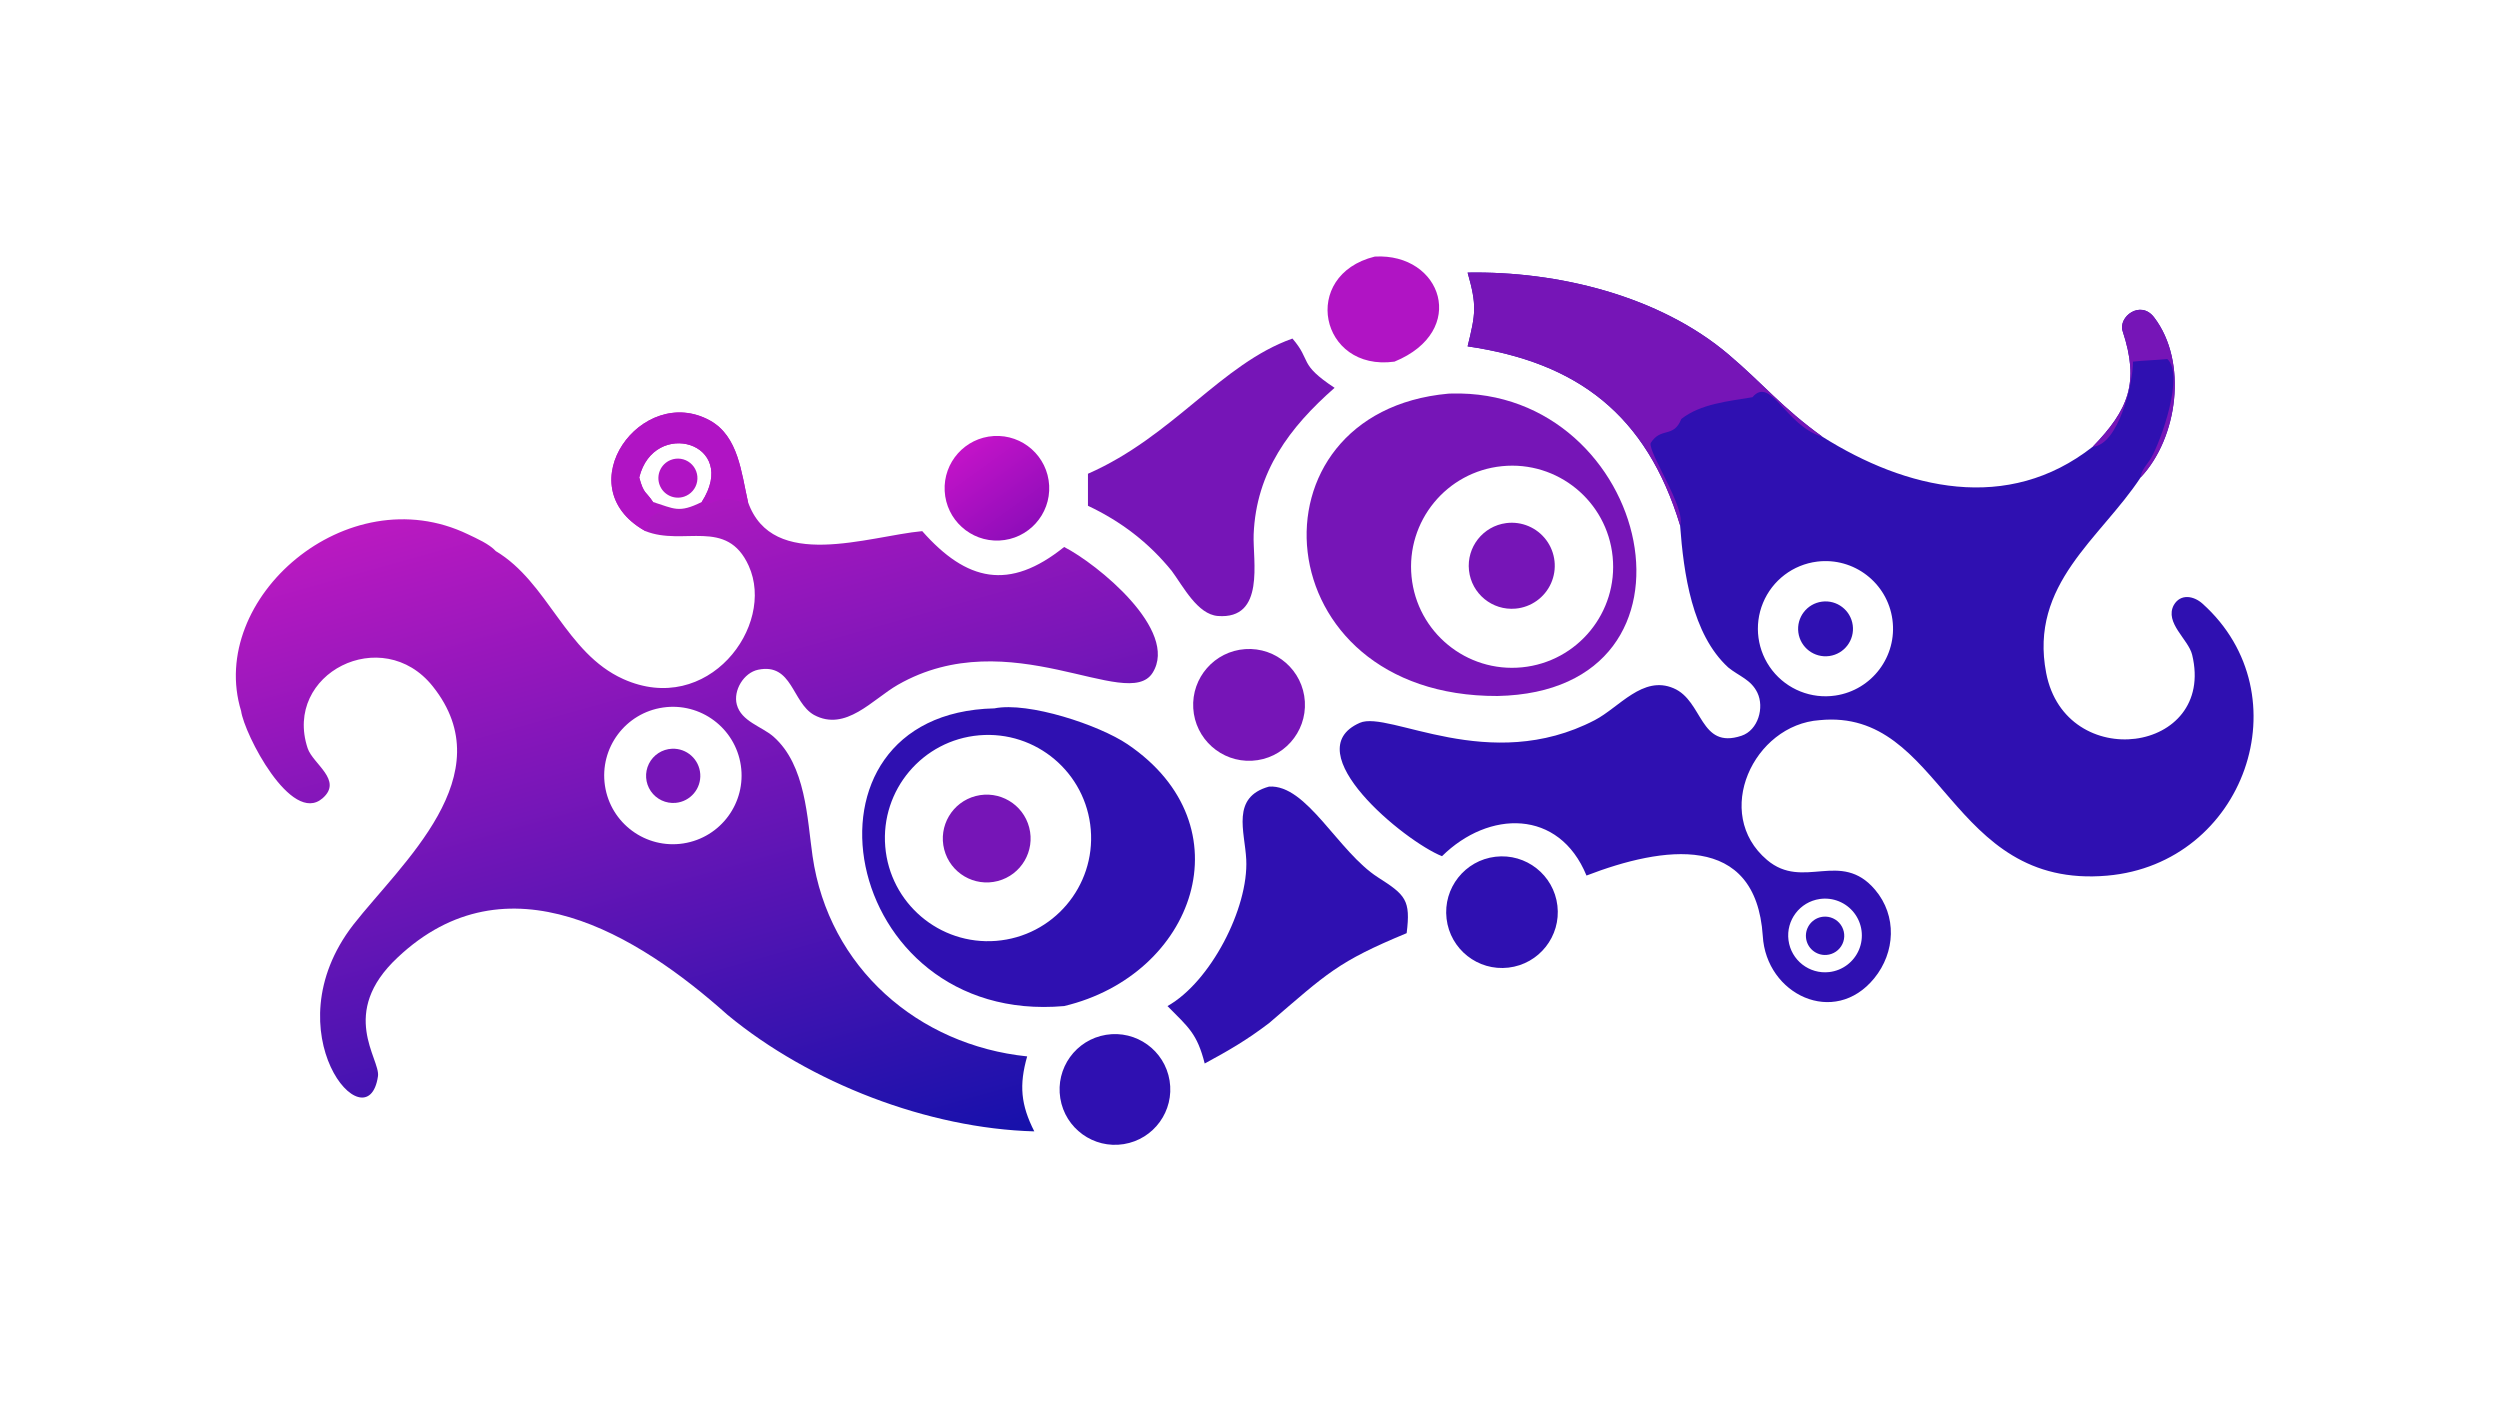 <?xml version="1.0" encoding="UTF-8"?> <svg xmlns="http://www.w3.org/2000/svg" xmlns:xlink="http://www.w3.org/1999/xlink" width="3839" height="2160" viewBox="0 0 3839 2160"><defs><linearGradient id="gradient_0" gradientUnits="userSpaceOnUse" x1="303.883" y1="431.628" x2="228.578" y2="162.952"><stop offset="0" stop-color="#1611AB"></stop><stop offset="1" stop-color="#BB19C1"></stop></linearGradient></defs><path fill="url(#gradient_0)" transform="matrix(4.219 0 0 4.219 6.10352e-05 0)" d="M234.94 193.319L234.51 193.075C206.249 176.899 233.643 139.437 258.378 153.044C268.807 158.78 269.839 172.205 272.252 182.72C281.165 208.122 316.078 195.142 335.663 193.319C351.834 211.607 367.298 215.186 387.322 199.084C399.222 205.162 429.27 229.42 419.505 244.898C410.403 259.327 367.46 225.983 326.799 249.247C317.553 254.537 307.824 266.448 296.269 260.214C288.265 255.663 288.414 241.219 275.974 243.755C270.691 244.832 266.816 251.324 268.176 256.442C269.812 262.602 277.263 264.397 281.523 268.114C293.332 278.522 293.77 297.882 295.749 311.616C301.599 352.224 334.238 380.43 373.859 384.498C370.888 394.955 371.539 402.098 376.454 411.789C337.83 410.744 294.864 394.236 264.804 369.385C232.078 340.135 184.546 310.91 144.698 348.524C123.086 368.73 138.48 385.466 137.575 391.702C133.899 417.008 98.403 375.782 128.531 336.659C146.13 314.15 183.37 282.193 157.494 249.785C139.16 226.824 102.979 245.132 111.976 272.341C113.875 278.083 124.967 284.006 117.381 290.566C105.987 300.418 88.906 267.134 87.752 258.765C75.284 217.928 126.237 173.268 170.303 194.457C173.586 196.036 178.049 197.965 180.461 200.595C199.538 211.974 205.806 237.674 226.831 247.146C257.603 261.009 282.437 227.824 272.511 205.934C264.542 188.36 248.781 198.859 234.94 193.319ZM232.667 173.785C234.339 180.006 235.105 178.746 237.688 182.72C245.393 185.122 247.021 186.892 255.408 182.72C269.317 161.087 237.954 152.136 232.667 173.785ZM248.765 306.975C262.345 304.856 271.669 292.171 269.64 278.574C267.611 264.977 254.99 255.568 241.383 257.509C227.651 259.468 218.137 272.235 220.185 285.958C222.233 299.681 235.059 309.113 248.765 306.975Z"></path><path fill="#B014C4" transform="matrix(4.219 0 0 4.219 6.10352e-05 0)" d="M244.076 167.437C246.477 166.466 249.215 166.877 251.224 168.511C253.234 170.145 254.195 172.743 253.734 175.292C253.273 177.84 251.462 179.936 249.008 180.763C245.367 181.989 241.411 180.098 240.077 176.494C238.743 172.89 240.515 168.878 244.076 167.437Z"></path><path fill="#B014C4" transform="matrix(4.219 0 0 4.219 6.10352e-05 0)" d="M234.94 193.319L234.51 193.075C206.249 176.899 233.643 139.437 258.378 153.044C268.807 158.78 269.839 172.205 272.252 182.72L271.436 183.298C261.371 178.988 257.576 185.06 254.472 184.099L255.548 183.37L255.408 182.72C269.317 161.087 237.954 152.136 232.667 173.785C234.339 180.006 235.105 178.746 237.688 182.72L237.423 183.113C239.117 184.535 240.335 184.881 242.402 185.459C232.772 188.836 237.332 190.388 234.94 193.319Z"></path><path fill="#7615B7" transform="matrix(4.219 0 0 4.219 6.10352e-05 0)" d="M244.595 272.521C249.944 272.288 254.504 276.363 254.873 281.707C255.241 287.05 251.284 291.713 245.953 292.217C242.383 292.554 238.91 290.928 236.882 287.969C234.854 285.01 234.59 281.184 236.193 277.975C237.795 274.765 241.011 272.678 244.595 272.521Z"></path><path fill="#2F10B1" transform="matrix(4.219 0 0 4.219 6.10352e-05 0)" d="M534.171 99.216C566.939 98.618 604.012 107.659 629.233 129.096C641.907 139.867 648.741 148.501 663.324 158.971C693.76 178.121 730.723 186.942 761.709 162.584C774.735 149.147 778.761 139.252 772.597 120.567C770.866 115.323 779.075 109.018 784.038 115.512C796.425 131.722 792.653 159.492 779.116 173.785C764.482 196.042 738.506 212.543 744.758 244.973C751.819 281.594 806.613 274.308 797.879 238.306C796.517 232.693 787.744 226.678 791.207 220.223C793.635 216.03 798.393 216.812 801.628 219.692C838.655 252.907 816.98 314.336 766.963 318.71C709.103 323.77 707.317 257.709 662.31 262.114C638.24 263.777 623.164 296.082 643.166 313.011C656.378 324.192 669.987 309.127 682.48 323.848C690.514 333.316 689.86 346.633 682.17 356.066C667.607 373.929 642.813 361.938 641.604 340.654C639.076 302.782 605.241 307.99 577.438 318.675C567.46 294.325 541.825 294.859 524.85 311.628C511.191 306.201 471.327 273.473 494.944 263.084C505.468 258.455 541.959 282.137 580.452 262.113C589.364 257.477 597.942 245.709 609.122 250.495C619.973 255.101 618.564 272.87 633.838 267.806C639.959 265.776 642.211 257.463 639.644 252.138C637.323 247.322 632.956 246.125 629.048 242.949C615.819 230.845 612.798 208.62 611.507 191.195C599.25 150.884 574.184 131.924 534.171 126.062C537.055 114.276 537.627 111.279 534.171 99.216ZM668.049 253.158C681.362 251.17 690.604 238.847 688.788 225.506C686.972 212.166 674.772 202.764 661.412 204.408C652.616 205.491 645.082 211.224 641.692 219.415C638.301 227.605 639.579 236.987 645.035 243.973C650.492 250.958 659.284 254.467 668.049 253.158ZM665.799 353.805C670.603 353.249 674.735 350.149 676.613 345.691C678.491 341.234 677.823 336.11 674.866 332.283C671.909 328.455 667.12 326.518 662.334 327.212C655.08 328.264 650.015 334.947 650.963 342.217C651.91 349.486 658.518 354.648 665.799 353.805Z"></path><path fill="#7615B7" transform="matrix(4.219 0 0 4.219 6.10352e-05 0)" d="M534.171 99.216C566.939 98.618 604.012 107.659 629.233 129.096C641.907 139.867 648.741 148.501 663.324 158.971L662.921 158.849C649.881 154.831 644.536 136.705 637.838 144.58C629.117 146.037 618.863 146.998 611.95 152.506C609.104 159.642 604.576 155.228 600.779 161.288C599.939 164.817 613.784 185.203 611.507 191.195C599.25 150.884 574.184 131.924 534.171 126.062C537.055 114.276 537.627 111.279 534.171 99.216Z"></path><path fill="#7615B7" transform="matrix(4.219 0 0 4.219 6.10352e-05 0)" d="M761.709 162.584C774.735 149.147 778.761 139.252 772.597 120.567C770.866 115.323 779.075 109.018 784.038 115.512C796.425 131.722 792.653 159.492 779.116 173.785C779.421 170.881 781.485 169.158 782.917 166.704C786.67 160.272 795.079 136.279 788.839 130.685C784.677 131.097 780.33 131.164 776.358 131.626C776.399 139.683 770.999 161.987 761.709 162.584Z"></path><path fill="#2F10B1" transform="matrix(4.219 0 0 4.219 6.10352e-05 0)" d="M663.149 218.983C668.6 218.267 673.603 222.094 674.342 227.542C675.081 232.991 671.278 238.012 665.834 238.776C660.356 239.544 655.297 235.711 654.554 230.228C653.81 224.745 657.664 219.702 663.149 218.983Z"></path><path fill="#2F10B1" transform="matrix(4.219 0 0 4.219 6.10352e-05 0)" d="M663.568 333.661C666.07 333.405 668.517 334.516 669.972 336.569C671.427 338.622 671.665 341.299 670.595 343.576C669.525 345.853 667.313 347.379 664.804 347.568C660.996 347.856 657.664 345.03 657.326 341.225C656.988 337.42 659.769 334.05 663.568 333.661Z"></path><path fill="#7615B7" transform="matrix(4.219 0 0 4.219 6.10352e-05 0)" d="M527.168 143.279L528.185 143.243C601.105 141.172 626.572 251.673 545.06 253.324C459.549 253.625 452.224 150.072 527.168 143.279ZM553.978 242.887C574.199 240.889 588.969 222.867 586.96 202.642C584.951 182.416 566.925 167.653 546.706 169.674C526.503 171.692 511.758 189.705 513.765 209.915C515.772 230.124 533.772 244.883 553.978 242.887Z"></path><path fill="#7615B7" transform="matrix(4.219 0 0 4.219 6.10352e-05 0)" d="M548.241 190.391C553.858 189.669 559.427 192.038 562.804 196.585C566.182 201.132 566.84 207.149 564.527 212.32C562.214 217.491 557.289 221.009 551.649 221.52C543.152 222.29 535.602 216.112 534.673 207.629C533.744 199.145 539.778 191.479 548.241 190.391Z"></path><path fill="#2F10B1" transform="matrix(4.219 0 0 4.219 6.10352e-05 0)" d="M361.941 257.825C374.374 255.343 400.056 263.892 410.394 270.887C454.295 300.592 434.791 354.879 387.322 366.179C305.361 373.426 284.971 259.578 361.941 257.825ZM362.565 342.452C383.276 340.814 398.716 322.659 397.01 301.949C395.305 281.239 377.103 265.856 356.404 267.629C335.801 269.395 320.508 287.498 322.205 308.112C323.903 328.726 341.951 344.082 362.565 342.452Z"></path><path fill="#7615B7" transform="matrix(4.219 0 0 4.219 6.10352e-05 0)" d="M355.161 289.728C363.692 287.536 372.388 292.663 374.601 301.191C376.813 309.718 371.708 318.428 363.188 320.663C354.639 322.905 345.894 317.777 343.673 309.22C341.453 300.662 346.601 291.928 355.161 289.728Z"></path><path fill="#7615B7" transform="matrix(4.219 0 0 4.219 6.10352e-05 0)" d="M470.412 123.223C477.533 131.457 472.389 132.321 485.755 141.159C469.371 155.535 457.215 171.706 456.296 194.492C455.914 203.946 460.647 225.561 443.258 224.201C435.888 223.625 430.715 213.552 426.521 207.85C418.118 197.471 408.014 189.774 395.986 184.089L395.986 172.433C427.049 158.79 444.505 132.413 470.412 123.223Z"></path><path fill="#2F10B1" transform="matrix(4.219 0 0 4.219 6.10352e-05 0)" d="M461.901 286.299C475.658 285.419 487.01 310.044 501.55 319.339C511.555 325.734 513.507 327.548 511.984 339.647C486.829 350.085 483.152 354.161 461.901 372.39C453.746 378.587 447.382 382.262 438.48 387.088C435.704 376.142 432.585 373.938 424.93 366.179C440.497 357.473 454.475 330.611 453.599 312.841C453.096 302.64 447.99 290.151 461.901 286.299Z"></path><path fill="#7615B7" transform="matrix(4.219 0 0 4.219 6.10352e-05 0)" d="M453.227 236.26C464.506 235.485 474.254 244.056 474.932 255.345C475.609 266.633 466.956 276.309 455.665 276.889C444.511 277.462 434.98 268.935 434.311 257.784C433.641 246.632 442.084 237.026 453.227 236.26Z"></path><path fill="#2F10B1" transform="matrix(4.219 0 0 4.219 6.10352e-05 0)" d="M544.294 311.831C555.439 310.511 565.542 318.482 566.855 329.631C568.168 340.779 560.193 350.88 549.046 352.187C537.909 353.492 527.821 345.524 526.509 334.385C525.197 323.245 533.158 313.15 544.294 311.831Z"></path><path fill="#2F10B1" transform="matrix(4.219 0 0 4.219 6.10352e-05 0)" d="M402.559 376.644C413.551 374.847 423.916 382.312 425.698 393.309C427.48 404.306 420.003 414.664 409.006 416.432C398.03 418.196 387.698 410.735 385.92 399.758C384.141 388.781 391.587 378.438 402.559 376.644Z"></path><path fill="#B014C4" transform="matrix(4.219 0 0 4.219 6.10352e-05 0)" d="M500.382 93.387C524.822 92.015 534.645 120.518 507.548 131.626C480.368 135.351 473.108 100.11 500.382 93.387Z"></path><defs><linearGradient id="gradient_1" gradientUnits="userSpaceOnUse" x1="373.348" y1="192.121" x2="352.301" y2="162.955"><stop offset="0" stop-color="#900DBA"></stop><stop offset="1" stop-color="#C213C8"></stop></linearGradient></defs><path fill="url(#gradient_1)" transform="matrix(4.219 0 0 4.219 6.10352e-05 0)" d="M361.676 158.703C372.239 158.049 381.308 166.135 381.867 176.706C382.427 187.277 374.261 196.275 363.688 196.74C353.249 197.198 344.39 189.156 343.838 178.718C343.286 168.281 351.247 159.349 361.676 158.703Z"></path></svg> 